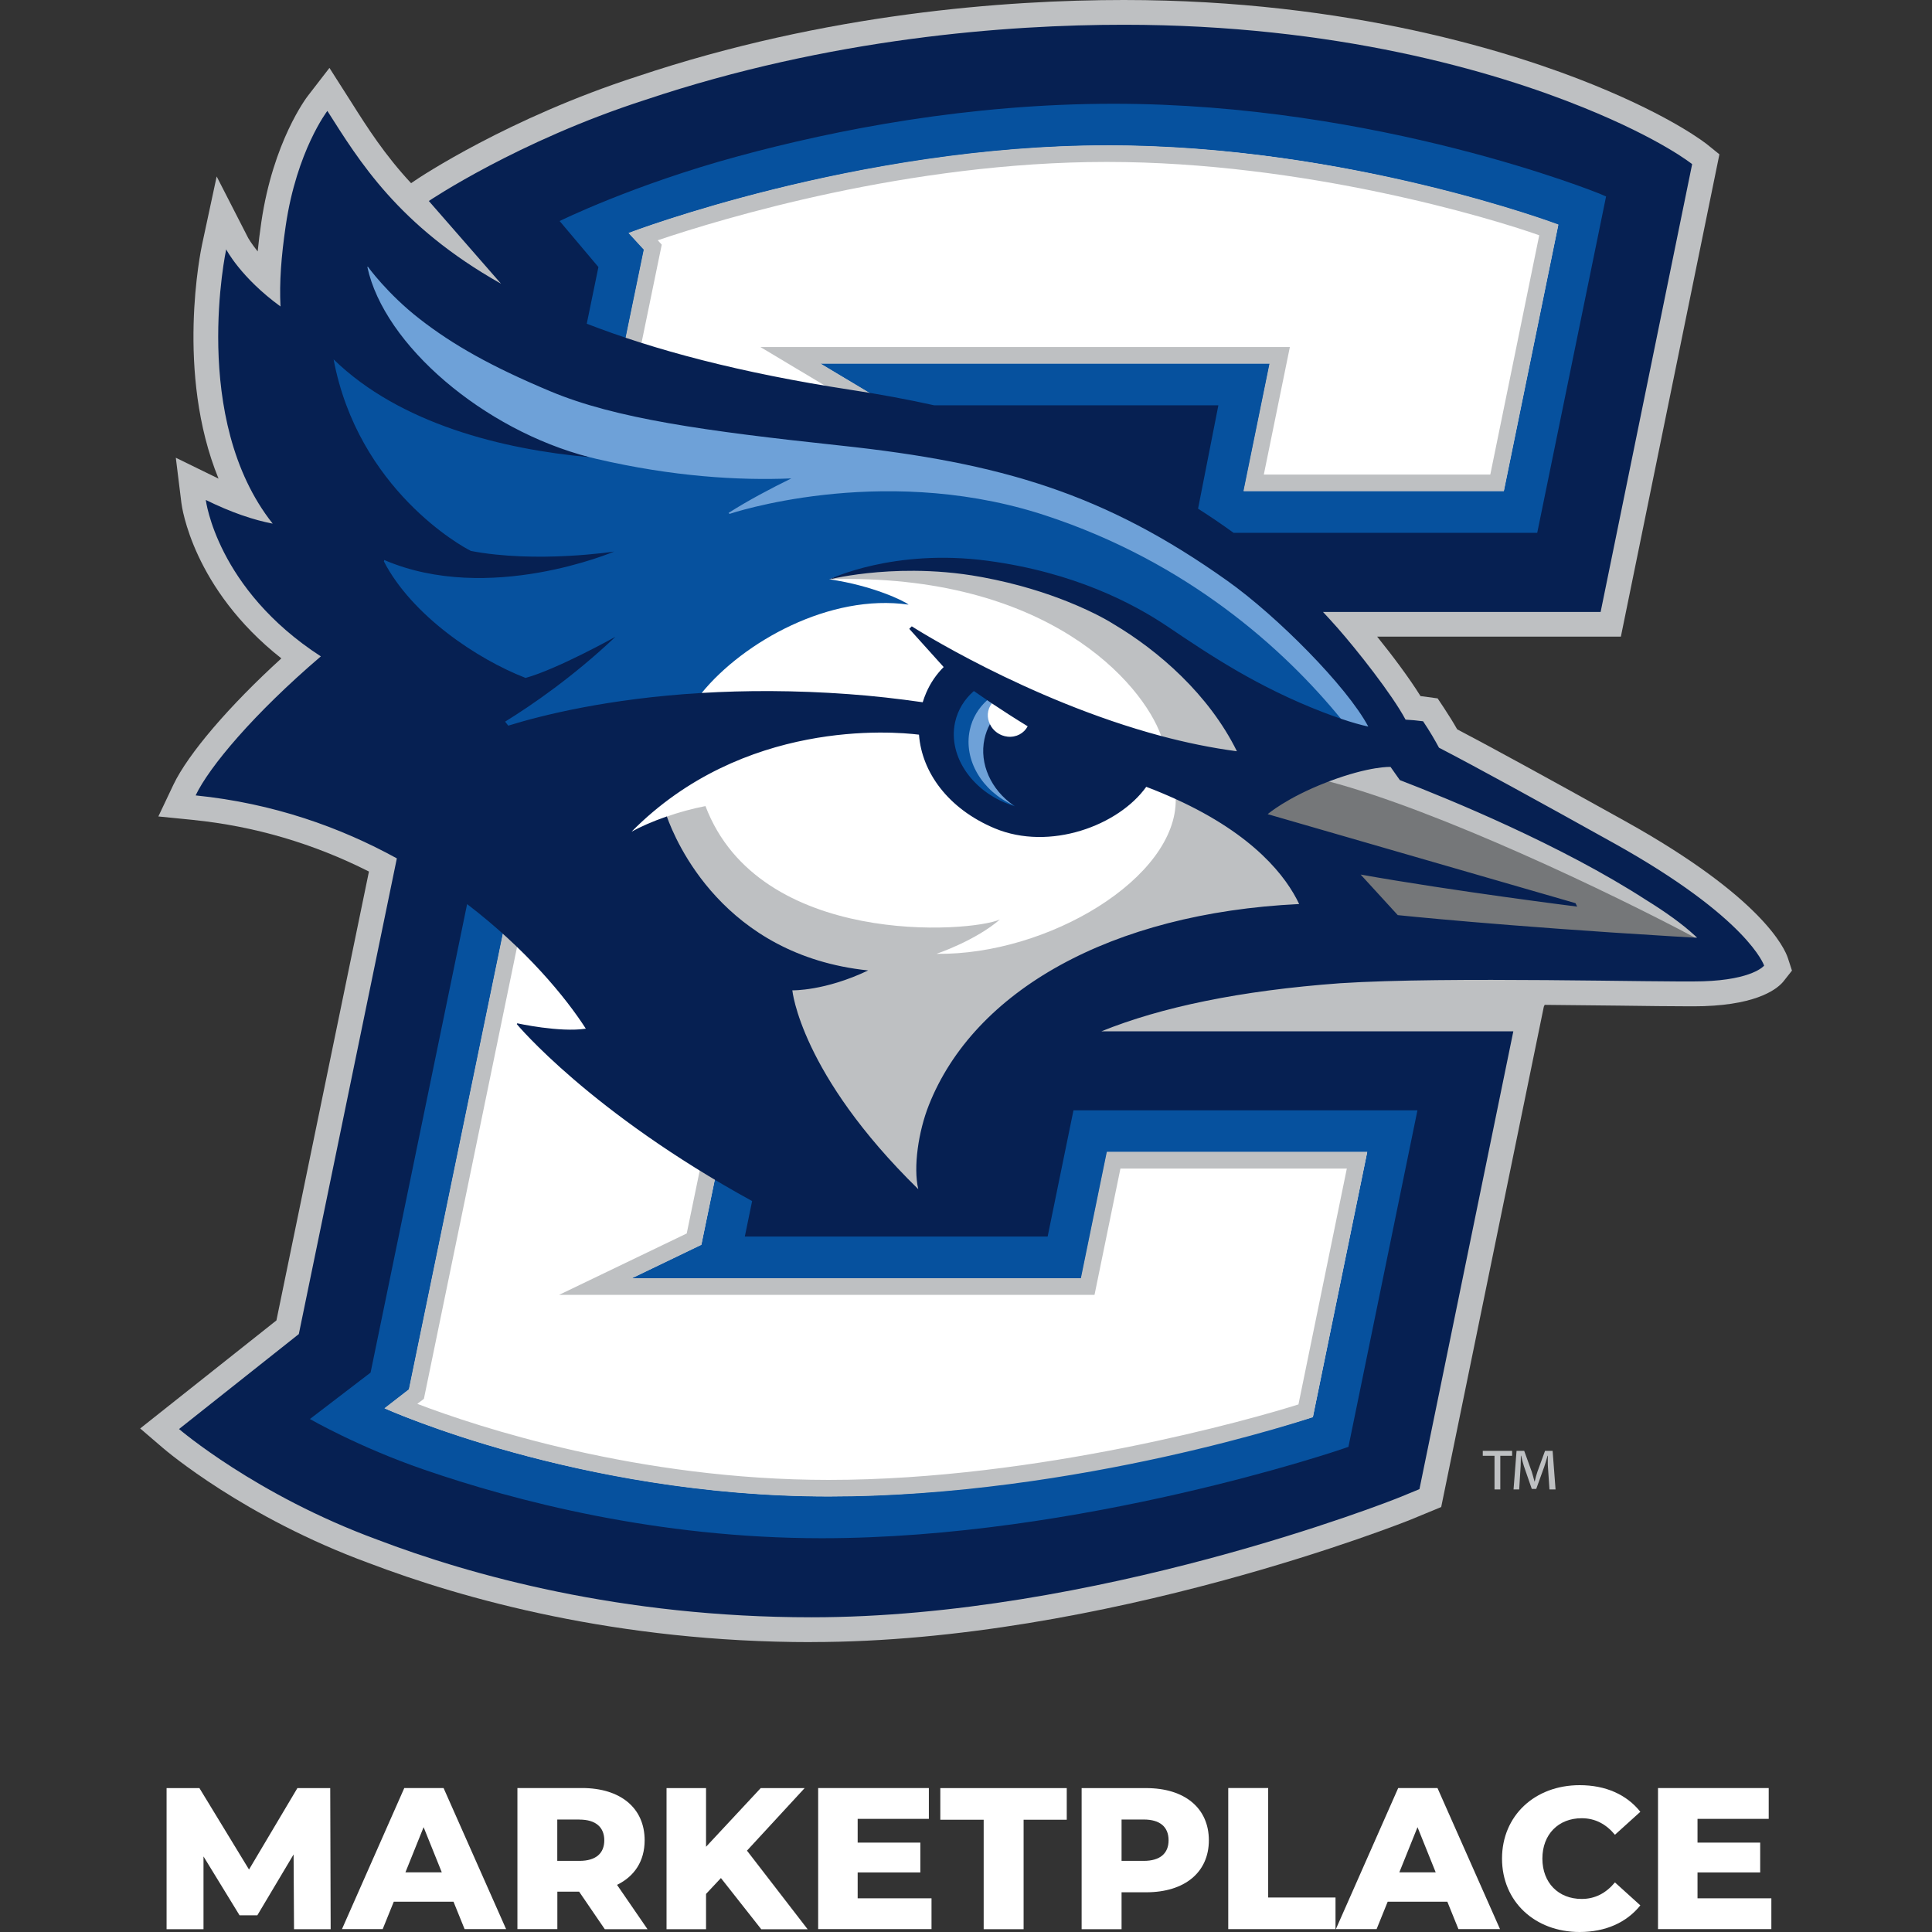 <?xml version="1.0" encoding="UTF-8"?>
<svg id="Layer_1" data-name="Layer 1" xmlns="http://www.w3.org/2000/svg" viewBox="0 0 270 270">
  <rect x="0" y="0" width="270" height="270" fill="#333333" stroke="none"/>
  <defs>
    <style>
      .cls-1 {
        fill: #bec0c2;
      }

      .cls-2 {
        fill: #062052;
      }

      .cls-3 {
        fill: #fff;
      }

      .cls-4 {
        fill: #06519e;
      }

      .cls-5 {
        fill: #6ea1d8;
      }

      .cls-6 {
        fill: #757779;
      }
    </style>
  </defs>
  <g>
    <path class="cls-1" d="M211.32,202.76v.69h-1.65v4.7h-.81v-4.7h-1.64v-.69h4.11ZM216.54,208.15l-.22-3.25c-.03-.42,0-.94-.01-1.46h-.04c-.13.5-.3,1.07-.46,1.54l-1.12,3.1h-.62l-1.1-3.18c-.14-.43-.27-.96-.39-1.46h-.04c-.01.52,0,.97-.03,1.46l-.2,3.25h-.79l.42-5.39h1.07l1.06,2.93c.13.41.24.85.38,1.35h.03c.12-.5.24-.97.38-1.37l1.06-2.91h1.06l.41,5.39h-.83Z"/>
    <path class="cls-1" d="M113.41,229.49c-27.18,0-48.67-6.02-61.92-11.07-17.32-6.36-28.27-15.67-28.73-16.07l-3.17-2.72,19.04-15.1,12.93-62.73c-7.75-3.92-15.99-6.34-24.56-7.21l-4.87-.49,2.1-4.43c2.07-4.34,7.82-11.04,15.09-17.66-12.37-9.75-13.91-21.2-13.97-21.72l-.78-6.32s5.89,2.88,5.97,2.92c-6.04-14.79-2.48-31.91-2.29-32.77l2.03-9.46,4.41,8.61s.41.73,1.32,1.87c.13-1.29.3-2.65.51-4.1,1.65-11.25,6.31-17.4,6.51-17.65l3.01-3.9,3.13,4.91c2.16,3.42,4.61,7.26,8.28,11.2l.56-.38c.52-.36,13.01-8.72,31.11-14.56C115.42,1.85,140.59,0,157.06,0c31.68,0,54.68,7.41,65.57,11.83,11.2,4.54,15.84,8.26,16.03,8.42l1.63,1.32-13.77,67.4h-34.06c2.09,2.59,4.44,5.71,6.06,8.31.28.03,2.39.32,2.39.32l.86,1.29c.74,1.12,1.37,2.14,1.87,3.03,4.89,2.57,12.43,6.69,23.54,12.87,19.15,10.67,22.25,17.78,22.68,19.1l.57,1.75-1.14,1.45c-.76.97-3.38,3.26-11.17,3.52-.59.02-1.41.02-2.43.02-2.22,0-5.42-.04-9.19-.09-3.25-.04-10.63-.11-10.63-.11l-.12.26-14.34,69.92-4.26,1.76c-.41.17-42.74,17.11-83.72,17.11Z"/>
    <path class="cls-4" d="M192.6,102.64l-.52-1.06c-2.88-5.83-13.18-16.09-20.11-21.02-8.57-6.1-16.59-10.3-25.24-13.23-8.05-2.72-17.07-4.52-29.26-5.82-19.87-2.12-31.55-3.87-40.23-7.5-7.96-3.33-13.39-6.34-18.15-10.04-4.32-3.36-7.06-7.12-7.08-7.15l-1.15-1.83-.31,2.11.08.37c1.05,4.9,4.47,10.23,9.64,15.03,4.3,3.99,9.55,7.39,15.04,9.74-15.15-2.54-23.64-8.15-28.16-12.55l-1.68-1.64.43,2.31c3.6,19.13,19.38,27.2,19.54,27.27l.17.05c2.85.55,6.14.83,9.78.83,1.22,0,2.46-.03,3.72-.09-3.39.85-7.64,1.59-12.18,1.59-4.79,0-9.14-.83-12.94-2.46l-1.47-.58.47,1.8c2.61,5.04,7.17,8.96,10.54,11.35,3.53,2.51,7.47,4.58,10.95,5.75-2.2,1.57-5.9,4.38-6.2,4.59l1.85,2.47s3.37-1.79,12.41-3.52c9.05-1.73,15.19-2.11,15.19-2.11,0,0,.68.06.8-.08,7.03-8.25,19.37-13.94,29.29-11.94.17-.1.52-.23.59-.29-1.31-1.96-9.39-4.61-11.78-4.25,0,0,1.02-.28,1.39-.37,2.98-.76,6.88-1.87,11.88-1.84,3.1.04,5.81,0,9.06.58,4.9.91,9.1,2.06,12.11,3.27,2.17.89,7.48,3.6,9.53,4.79,4.5,2.67,11.7,7.62,16.86,13.13,6.95,2.34,11.82,2.62,13.23,2.61,1.41-.01,1.92-.25,1.92-.25Z"/>
    <path class="cls-4" d="M138.3,103.42c.14-.65.37-1.28.69-1.87,0,0,.6-1.01,1.34-1.75.23-.23.51-.45.78-.64l-5.19-3.39c-1.61,1.28-2.75,3.01-3.18,5.02-1.13,5.25,2.77,10.78,8.88,12.6l.31.09.58-1.24-.27-.18c-3.08-2.05-4.63-5.44-3.94-8.64Z"/>
    <path class="cls-4" d="M149.42,154.43l-3.61,17.64h-40.8l1.05-5.06c-2.3-1.04-4.53-2.17-6.66-3.35l-.18.8s0,0,0,0l-1.86,9-9.35,4.49.32,1.42h63.33l3.62-17.65h34.87l-7.33,35.76c-3.96,1.24-35.74,10.92-67.03,10.92-17.93,0-33.78-3.34-43.92-6.14-8.38-2.31-14.33-4.64-16.71-5.63l2.64-2.05,13.1-63.54s0,0,0,0l.16-.78c-2.71-2.47-5.08-4.36-6.27-5.28l-13.68,66.39-9.14,7,.97.56c.07.04,6.92,3.96,16.04,7.11,12.73,4.4,32.76,9.64,55.86,9.64,36.56,0,72.91-12.48,73.25-12.6l1.01-.37,9.91-48.32h-49.59Z"/>
    <path class="cls-4" d="M223.88,26.4c-.29-.13-30.98-12.65-68.24-12.65-16.98,0-34.7,2.47-52.66,7.35-14.6,3.97-24.99,9.06-25.1,9.11l-.85.42,5.81,6.89-1.67,8.12c1.13.43,3.58,1.35,6.86,2.41l.13-.61h0l2.63-12.78-1.64-1.79c2.54-.91,9.59-3.33,19.25-5.72,11.23-2.78,28.37-6.1,46.3-6.1,30.65,0,57.93,9.27,62.26,10.82l-7.37,36.03h-34.87l3.64-17.82h-66.34l7.5,4.49s-.02,0-.03,0h.03s.82.82.82.82c3.68.7,6.7,1.35,8.52,2h40.52l-2.92,14.84.43.27c1.29.82,2.57,1.68,3.81,2.56l.19.14h44.55l9.87-48.19-1.43-.62Z"/>
    <path class="cls-5" d="M137.96,97.85c-1.21,1.09-2.08,2.51-2.43,4.17-.9,4.2,1.74,8.56,6.08,10.5.01,0,.11.04.12.04l.1-.35c-3.06-2.14-4.58-5.63-3.88-8.88.15-.69.39-1.35.73-1.97l.09-.17-.08-.17c-.19-.39-.28-.82-.25-1.24.03-.47.2-.91.49-1.28l.25-.31-.33-.22c-.23-.15-.45-.3-.66-.45,0,0-.11.17-.21.31Z"/>
    <path class="cls-5" d="M191.87,101.18c-1.45-2.71-4.47-6.48-8.5-10.61-3.82-3.92-7.98-7.56-11.41-10-8.57-6.1-16.59-10.3-25.24-13.23-8.05-2.72-17.07-4.52-29.26-5.82-19.87-2.12-31.55-3.87-40.23-7.5-7.96-3.33-13.39-6.34-18.15-10.04-4.31-3.35-7.06-7.12-7.08-7.15l-1.3-1.06-.08,1.71c1.98,9.23,12.12,19.2,24.13,24.52,1.2.53,5.28,1.43,7.63,1.89.32.08.65.17.97.24,10.61,2.47,19.84,3.04,27.24,2.73-2.8,1.37-6.01,3.06-8.77,4.82l.13.14s20.7-7.03,43.04-.14c.07.02.12.04.19.06.28.09.55.18.84.27,19.98,6.54,33.47,18.77,41.35,28.41.33.44.92,1.09,1.46,1.25.8.24,1.55.44,2.24.59l1.57.34-.75-1.42Z"/>
    <path class="cls-3" d="M173.84,68.61l3.63-17.82h-62.9l7.87,4.71-.05.26c-1.21-.21-2.4-.4-3.54-.58-11.93-1.83-22.53-4.28-31.52-7.27l2.69-13.04-2.12-2.3c.71-.27,8.59-3.2,20.29-6.1,11.27-2.79,28.48-6.12,46.49-6.12s33.68,3.01,44.22,5.54c11.06,2.65,18.33,5.33,18.86,5.53l-7.61,37.19h-36.31Z"/>
    <path class="cls-3" d="M115.8,209.11c-18.01,0-33.93-3.35-44.11-6.16-10.5-2.9-17.22-5.83-17.9-6.13l3.38-2.63,13.3-64.49c6.86,6.11,10.68,11.6,12.01,13.69l.59.91-1.07.16c-.63.1-1.36.15-2.18.15-2.01,0-4.19-.29-5.66-.54l-.11-.02.08.08c2.96,3.11,11.41,11.29,25.91,19.97l-2.03,9.84-9.66,4.65.02.07h62.75l3.62-17.65h36.32l-7.59,37.02c-1,.32-34.58,11.08-67.63,11.08Z"/>
    <path class="cls-3" d="M127.82,166.73c-8.6-8.42-12.98-15.61-15.14-20.16-2.37-4.99-2.67-7.96-2.68-8.09l-.08-.83.84.02h.06c.37,0,3.47-.05,7.77-1.67-7.52-1.3-13.88-4.68-18.91-10.07-4.05-4.33-6.12-8.84-6.92-10.88-1.58.58-3.04,1.23-4.13,1.84l-.28.16-.83-1.1.23-.23c12.11-12.24,27.39-14.07,35.42-14.07,2.57,0,4.47.18,5.37.3l.61.07.04.61c.39,5.31,4.18,9.97,10.13,12.46,1.83.77,3.85,1.15,5.99,1.15,5.61,0,11.49-2.75,14.31-6.7l.33-.46.53.2c1.43.54,2.83,1.12,4.15,1.73,11.08,5.04,15.7,10.96,17.62,15.03l.47,1.01-1.11.05c-12.71.61-24.15,3.54-33.09,8.46-8.71,4.8-14.94,11.43-18.01,19.17-1.49,3.76-2.1,8.52-1.45,11.31l.58,2.48-1.82-1.78Z"/>
    <path class="cls-3" d="M155.97,86.54c-2.03-1.17-4.2-2.24-6.44-3.16-3.79-1.51-7.85-2.68-12.09-3.47-3.21-.57-6.47-.87-9.68-.91-.12,0-.24,0-.35,0-2.83,0-5.32.56-7.26.81-1.54.24-4.22,1.13-4.24,1.15,0,0,0,0,0,0h0c6.08.88,10.51,3.05,11.06,3.54-10.98-1.58-23.05,5.18-28.89,12.32.1.3.04.74.04.74,2.9-.17,5.88-.26,8.86-.26,3.82,0,7.73.14,11.63.43,3.21.23,6.66.61,10.25,1.13l.63.09.18-.61c.13-.43.28-.85.46-1.26.54-1.24,1.31-2.37,2.29-3.36l.49-.5-3.05-3.39c5.66,3.29,18.17,9.97,32.24,13.72,3.68.98,7.27,1.71,10.67,2.15l1.37.18-.61-1.24c-3.4-6.9-9.79-13.5-17.54-18.1Z"/>
    <path class="cls-3" d="M144.01,100.86c-1.57-.95-3.21-1.99-4.85-3.1-.04-.03-.33.26-.54.53-.32.41-.53.92-.57,1.48-.03.5.08.99.29,1.42.18.52.76,1.93,1.05,2.08.41.21.86.35,1.33.4.14.02.28.02.42.02,1.34,0,2.54-.71,3.14-1.86l.32-.62-.59-.36Z"/>
    <path class="cls-6" d="M239.15,131.91s-1.69-1.62-1.77-1.68c-1.7-1.58-4.03-3.29-6.94-5.07-11.96-7.74-27.92-14.26-34.34-16.74l-1.18-1.66-.21-.29s-4.08.12-9.04,1.97h0l-.19.07s-.02,0-.03.01l-2.17.82.09.02c-4.46,1.94-7.74,4.76-7.74,4.76l37.71,10.9c-6.21-.85-25.22-3.92-25.22-3.92l6.86,7.49s15.03,1.58,38.78,3c.8.05,5.39.32,5.39.32Z"/>
    <g>
      <path class="cls-1" d="M182.24,126.03c-1.92-4.07-6.54-9.98-17.62-15.03,0,0-.33.24-.31.68.17,11.01-17.86,21.83-33.44,21.62,0,0,5.43-1.82,8.87-4.8-4.08,1.84-33.64,3.95-41.15-15.85-1.87.36-3.72.88-5.4,1.46-.24.08-.59.55-.52.74,1.51,3.97,8.08,18.07,25.91,21.15-4.29,1.62-7.4,1.67-7.77,1.67h-.06l-.84-.02.08.83c.01.13.32,3.1,2.68,8.09,2.16,4.55,6.54,11.74,15.14,20.16l1.82,1.78-.58-2.48c-.65-2.79-.05-7.55,1.45-11.31,3.07-7.74,9.3-14.37,18.01-19.17,8.93-4.92,20.38-7.85,33.09-8.46l1.11-.05-.47-1.01Z"/>
      <path class="cls-1" d="M173.51,104.64c-3.4-6.9-9.79-13.5-17.54-18.1-2.03-1.17-4.2-2.24-6.44-3.16-3.79-1.51-7.85-2.68-12.09-3.47-3.21-.57-6.47-.87-9.68-.91-.12,0-.24,0-.35,0-1.41,0-4.16.18-5.64.44-3.62.65-5.46,1.36-5.87,1.51,30.47-.89,43.74,14.53,46.37,21.88.32.66.93,1.01,1.48,1.14,3.1.77,6.12,1.35,9,1.72l1.37.18-.61-1.24Z"/>
    </g>
    <path class="cls-1" d="M237.7,130.52s-.24-.23-.31-.29c-1.7-1.58-4.03-3.29-6.94-5.07-11.96-7.74-27.92-14.26-34.34-16.74l-1.18-1.66-.21-.29-.35-.02s-.06,0-.16,0c-.76,0-3.65.15-8.75,2.07l-1.02.36s.9.22,1.28.33c15.36,4.07,39.43,15.58,51.17,21.83,1.95,1.05,2.25.87,2.25.87l-1.45-1.39Z"/>
    <path class="cls-1" d="M154.68,20.31c-34.87,0-66.85,12.25-66.85,12.25l2.14,2.33-2.69,13.05c.73.24,1.47.48,2.22.72l2.98-14.47-.56-.61c8.96-3.03,35.08-10.95,62.75-10.95s53.76,7.87,60.44,10.25l-6.84,33.44h-31.65l3.64-17.82h-73.99l10.76,6.44c1.1.2,5.36.86,5.36.86l.07-.33-7.77-4.65h62.73l-3.64,17.82h36.39l7.62-37.26s-29.34-11.08-63.12-11.08Z"/>
    <path class="cls-1" d="M154.68,160.98l-3.62,17.65h-62.72l9.68-4.66,2.04-9.88c-.79-.48-1.97-1.2-2.11-1.29l-1.98,9.58-17.84,8.58h74.83l3.62-17.65h31.64l-6.76,32.96c-6.25,1.99-36.33,10.55-65.66,10.55-26.55,0-49-7.39-57.48-10.63l.92-.7,13.2-64.03c-.47-.42-1.58-1.43-1.99-1.84l-13.31,64.54-3.42,2.65s27.21,12.33,62.09,12.33,67.67-11.09,67.67-11.09l7.6-37.08h-36.39Z"/>
    <path class="cls-2" d="M225.48,117.8c-10.64-5.93-19.1-10.57-24.38-13.31-.54-1.01-1.26-2.26-2.22-3.69-.83-.11-1.66-.19-2.45-.23-1.93-3.6-6.81-9.75-9.49-12.8-.68-.76-1.36-1.52-2.05-2.25h38.8l12.79-62.58s-4.31-3.5-15.16-7.9c-12.61-5.12-34.66-11.58-64.26-11.58-16.22,0-40.99,1.82-66.89,10.5-17.84,5.75-30.24,14.13-30.24,14.13l10.09,11.56c-14.42-8.12-19.89-17.28-24.27-24.15,0,0-4.28,5.56-5.82,16.05-.63,4.3-.9,7.93-.73,11.28-5.58-4.06-7.59-7.98-7.59-7.98,0,0-5.1,23.7,6.5,38.33-2.66-.51-5.75-1.54-9.35-3.31,0,0,1.52,12.43,16.08,21.86-9.4,8.03-15.62,15.47-17.5,19.43,10.88,1.1,20.27,4.48,28.12,8.8l-13.7,66.48-16.74,13.27s10.74,9.23,27.71,15.46c12.98,4.95,34.03,10.85,60.68,10.85,39.61,0,80.72-16.15,82.39-16.85l2.57-1.06,13.12-63.98h-57.57c8.34-3.38,19.43-5.7,33.36-6.72,15.11-.98,44.95-.09,50.69-.27,7.02-.22,8.57-2.19,8.57-2.19,0,0-2.13-6.61-21.06-17.15ZM78.21,30.89s10.26-5.07,24.96-9.06c13.74-3.73,32.23-7.33,52.46-7.33,36.94,0,67.65,12.46,67.95,12.58l.87.38-9.62,47h-42.44c-1.61-1.17-3.26-2.29-4.96-3.37l2.84-14.45h-39.72c-3.72-.82-7.58-1.54-11.6-2.15-15.55-2.38-27.55-5.6-36.95-9.25l1.63-7.92-5.43-6.44ZM65.74,76.95c-1.04-.48-15.69-8.52-19.12-26.73,9.28,9.04,23.69,12.59,35.75,13.67-14.78-3.81-28.69-15.68-31.03-26.57l.06-.06s2.76,3.83,7.23,7.3c4.66,3.63,10.03,6.67,18.32,10.14,9.06,3.79,21.48,5.53,40.44,7.56,22.56,2.41,37,6.72,54.15,18.92,6.92,4.92,16.68,14.73,19.68,20.36-1.05-.23-2.32-.58-3.86-1.11-.75-.26-1.56-.55-2.45-.89-9.13-3.52-15.75-7.94-21.72-11.97-4.81-3.24-13.09-7.59-25.15-9.2-13.18-1.76-22.07,2.57-22.13,2.6h0s0,0,.01,0c.07-.02.45-.11,1.11-.24,1.82-.36,5.74-.99,10.73-.96,2.81.02,5.96.24,9.28.85.09.02.18.04.28.05,4.9.91,8.94,2.22,11.94,3.43,3.99,1.6,6.17,3,6.17,3,.06.04.12.07.18.11,6.29,3.73,13.34,9.85,17.25,17.78-3.56-.47-7.12-1.21-10.58-2.13-18.8-5.02-34.86-15.33-34.86-15.33l-.35.35,4.81,5.34c-1.02,1.02-1.85,2.22-2.44,3.59-.19.44-.35.88-.49,1.33-3.49-.5-6.94-.89-10.3-1.13-7.63-.56-14.51-.53-20.58-.17-13.08.78-22.36,3.12-27.04,4.57l-.44-.56c3.74-2.31,9.55-6.3,15.42-11.86,0,0-8.1,4.52-12.56,5.75-6.84-2.65-15.92-8.78-19.8-16.28,0-.03.03-.15.05-.2,14.63,6.29,32.13-1.18,32.13-1.18,0,0-10.89,1.68-20.09-.1ZM141.61,112.52c.07.05.15.1.23.16-5.7-1.7-9.42-6.84-8.37-11.73.38-1.75,1.32-3.24,2.63-4.38.54.38,1.16.81,1.86,1.28.21.15.44.29.66.45,1.45.97,3.17,2.08,5,3.2-.51.98-1.6,1.58-2.81,1.45-1.1-.12-2.02-.81-2.47-1.74-.34.63-.6,1.32-.76,2.06-.75,3.5.95,7.1,4.03,9.26ZM188.46,202.19l-.62.22c-.35.13-36.73,12.56-73,12.56-22.97,0-42.9-5.21-55.62-9.6-9.16-3.16-15.91-7.06-15.91-7.06l8.48-6.49,13.49-65.47c8.2,6.26,13.78,13.02,16.59,17.41-3.63.56-9.58-.75-9.58-.75l-.07.11s10.21,12.3,32.89,24.73l-1.02,4.96h42.32l3.61-17.64h48.07l-9.64,47.01ZM129.81,154.44c-1.46,3.68-2.2,8.68-1.48,11.75-16.49-16.14-17.6-27.79-17.6-27.79,0,0,4.53.12,10.6-2.78-20.23-2.1-26.93-18.11-28.14-21.52-1.97.68-3.71,1.45-4.93,2.13,15.58-15.75,36.45-14.02,40.17-13.56.39,5.24,4.05,10.35,10.58,13.09,7.68,3.21,17.31-.38,21.18-5.8,1.46.55,2.83,1.13,4.11,1.71,11.05,5.03,15.48,10.91,17.26,14.67-26.4,1.27-45.44,12.16-51.75,28.1ZM236.9,131.04c-.65-.04-2.23-.13-3.1-.18-23.95-1.44-38.46-2.97-38.46-2.97l-5.19-5.67c13.06,2.33,30.26,4.48,30.26,4.48l-.23-.48-43.02-12.44s2.63-2.28,8.18-4.43c.13-.05.26-.1.39-.15,5.75-2.17,8.6-2.02,8.6-2.02l1.3,1.84c6.94,2.67,22.59,9.1,34.41,16.75,2.72,1.68,5.07,3.36,6.83,4.99.08.07.3.28.3.28,0,0-.1,0-.28-.01Z"/>
  </g>
  <g>
    <path class="cls-3" d="M41.09,269.61l-.06-10.45-5.07,8.51h-2.48l-5.04-8.23v10.17h-5.16v-19.72h4.59l6.93,11.38,6.76-11.38h4.59l.06,19.72h-5.13Z"/>
    <path class="cls-3" d="M63.37,265.77h-8.34l-1.55,3.83h-5.69l8.71-19.72h5.49l8.74,19.72h-5.8l-1.55-3.83ZM61.74,261.66l-2.54-6.31-2.54,6.31h5.07Z"/>
    <path class="cls-3" d="M80.93,264.36h-3.04v5.24h-5.58v-19.72h9.02c5.38,0,8.76,2.79,8.76,7.3,0,2.9-1.41,5.04-3.86,6.23l4.26,6.2h-5.97l-3.58-5.24ZM80.98,254.28h-3.1v5.78h3.1c2.31,0,3.47-1.07,3.47-2.87s-1.16-2.9-3.47-2.9Z"/>
    <path class="cls-3" d="M100.76,262.45l-2.09,2.23v4.93h-5.52v-19.72h5.52v8.2l7.64-8.2h6.14l-8.06,8.74,8.48,10.99h-6.48l-5.64-7.16Z"/>
    <path class="cls-3" d="M130.18,265.29v4.31h-15.84v-19.72h15.47v4.31h-9.95v3.32h8.76v4.17h-8.76v3.61h10.31Z"/>
    <path class="cls-3" d="M137.47,254.31h-6.06v-4.42h17.67v4.42h-6.03v15.3h-5.58v-15.3Z"/>
    <path class="cls-3" d="M168.94,257.18c0,4.48-3.38,7.27-8.76,7.27h-3.44v5.16h-5.58v-19.72h9.02c5.38,0,8.76,2.79,8.76,7.3ZM163.31,257.18c0-1.83-1.16-2.9-3.47-2.9h-3.1v5.78h3.1c2.31,0,3.47-1.07,3.47-2.87Z"/>
    <path class="cls-3" d="M171.65,249.88h5.58v15.3h9.41v4.42h-14.99v-19.72Z"/>
    <path class="cls-3" d="M202.27,265.77h-8.34l-1.55,3.83h-5.69l8.71-19.72h5.49l8.74,19.72h-5.81l-1.55-3.83ZM200.64,261.66l-2.54-6.31-2.54,6.31h5.07Z"/>
    <path class="cls-3" d="M209.91,259.74c0-6,4.59-10.26,10.85-10.26,3.64,0,6.57,1.32,8.48,3.72l-3.55,3.21c-1.24-1.49-2.76-2.31-4.65-2.31-3.24,0-5.49,2.25-5.49,5.64s2.25,5.64,5.49,5.64c1.89,0,3.41-.82,4.65-2.31l3.55,3.21c-1.92,2.39-4.85,3.72-8.48,3.72-6.26,0-10.85-4.26-10.85-10.26Z"/>
    <path class="cls-3" d="M247.55,265.29v4.31h-15.84v-19.72h15.47v4.31h-9.95v3.32h8.76v4.17h-8.76v3.61h10.31Z"/>
  </g>
</svg>